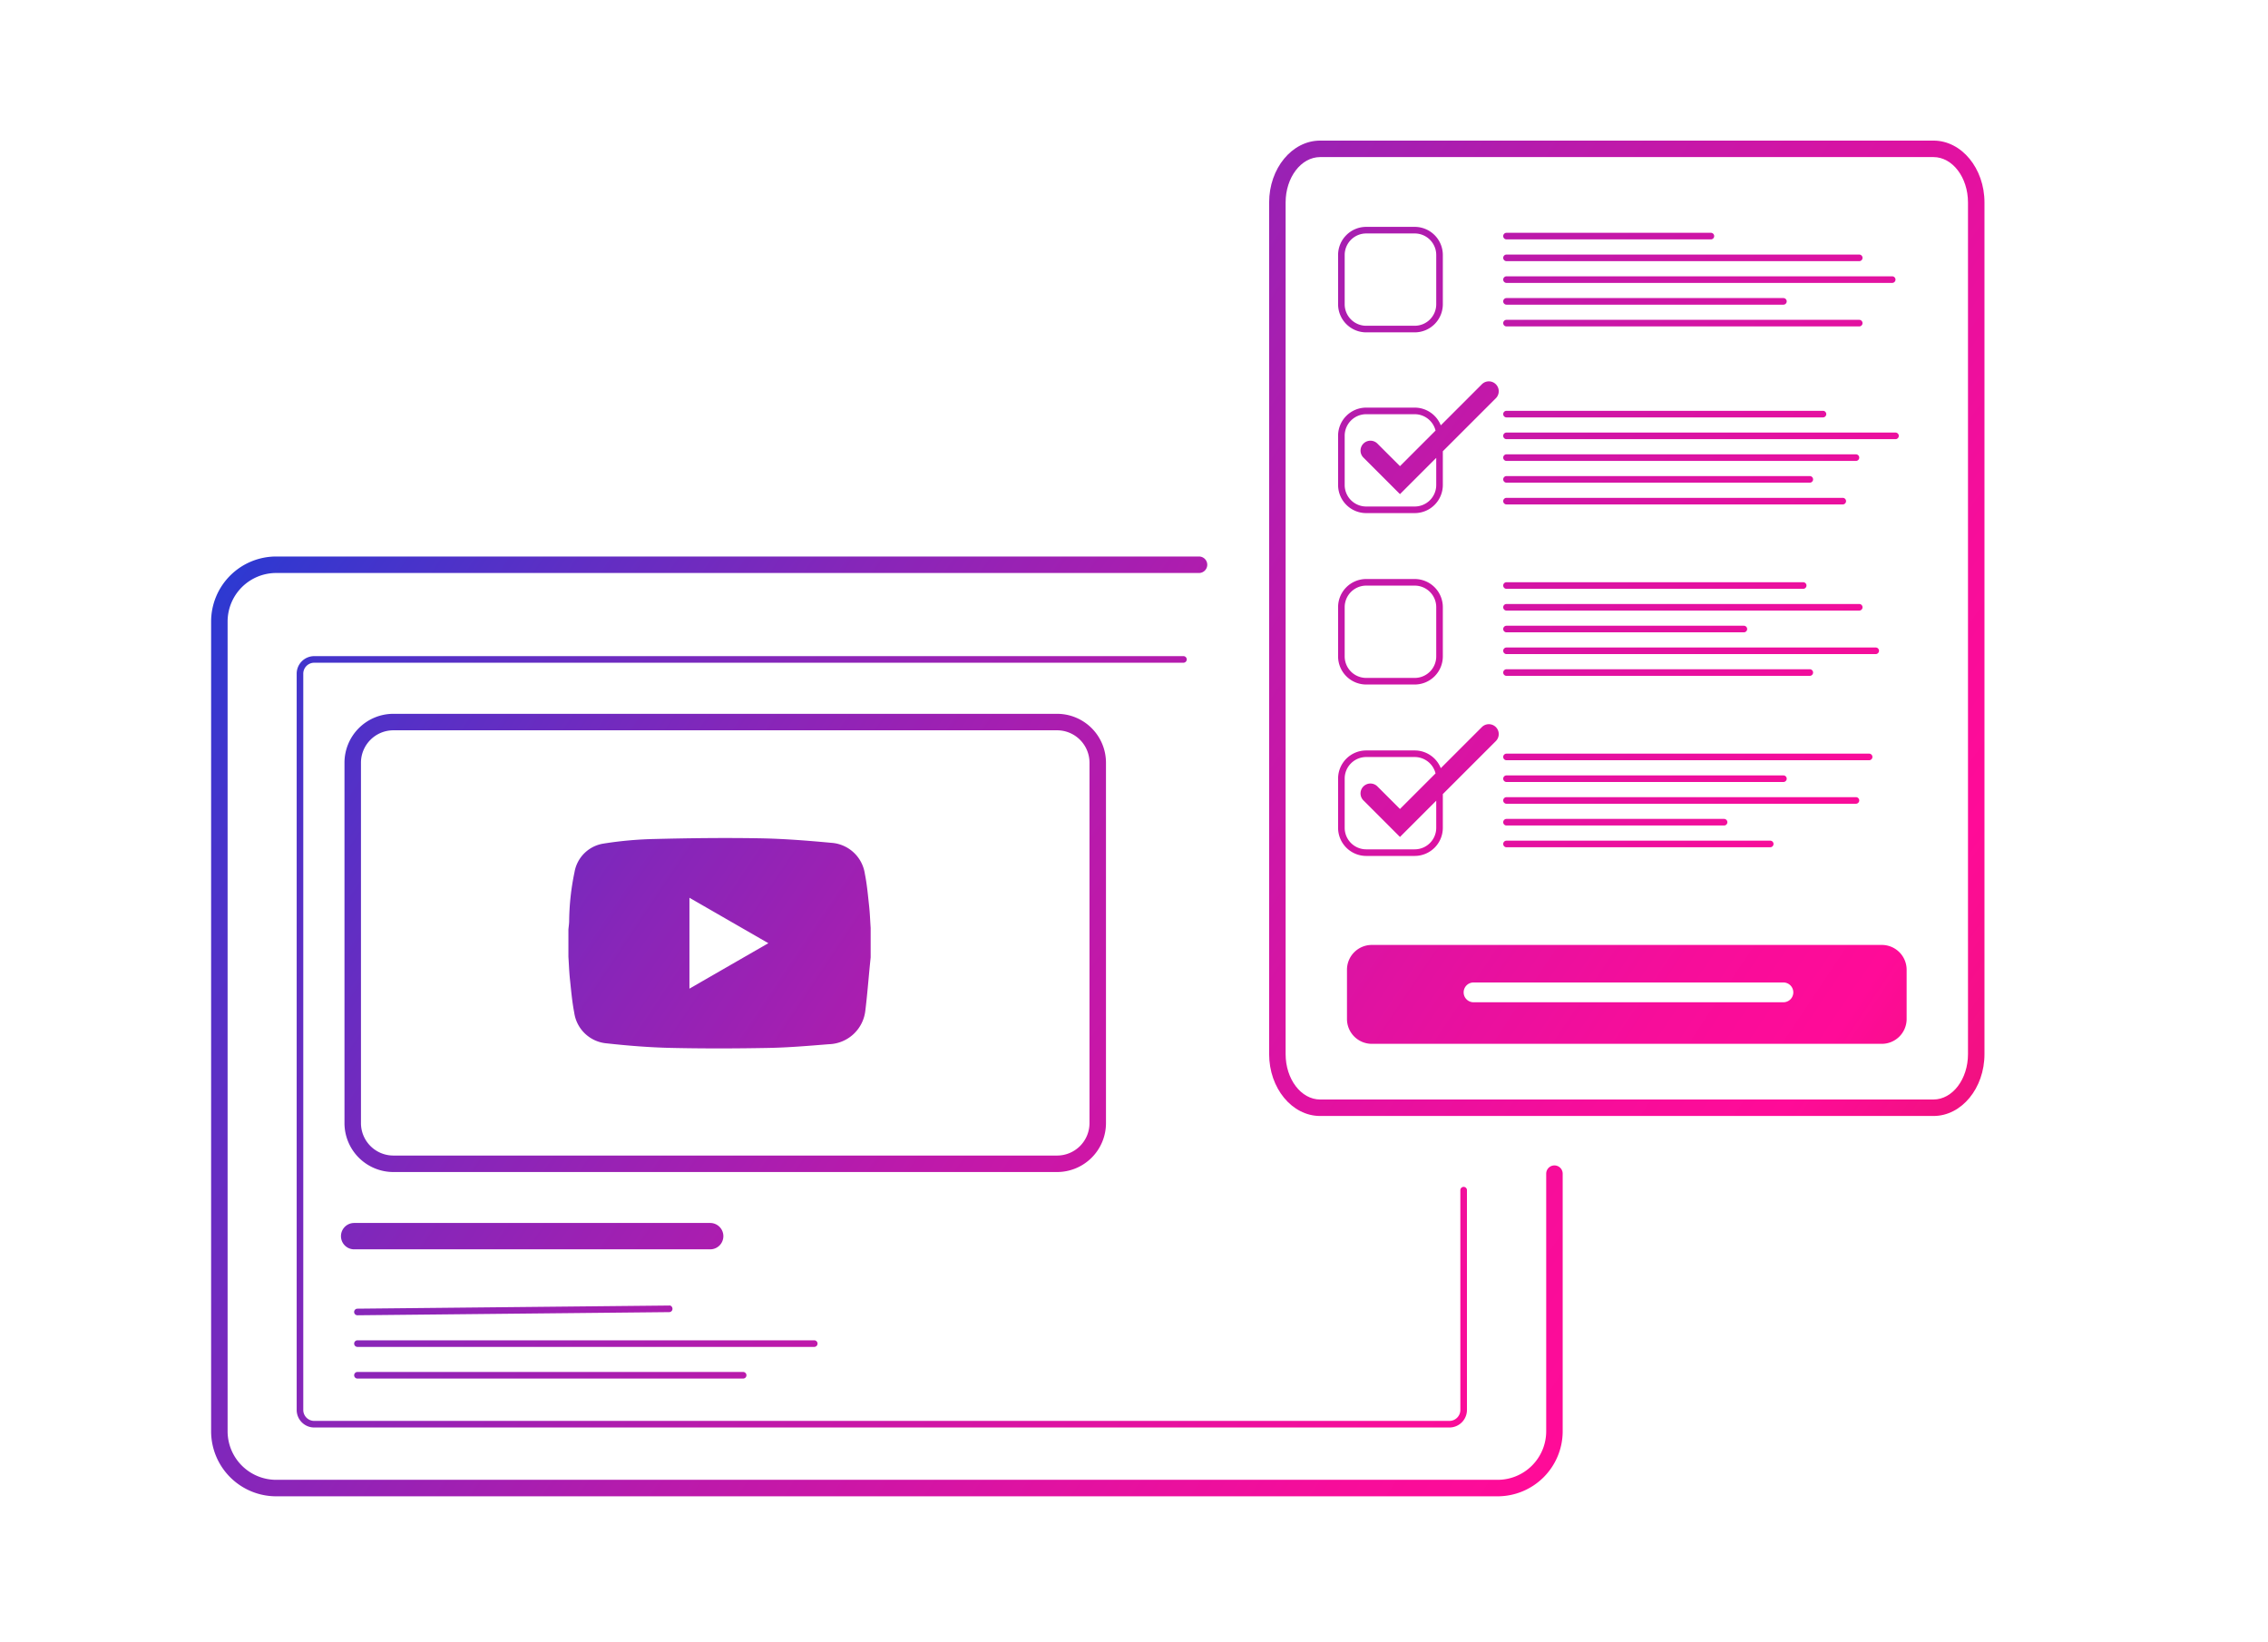 <?xml version="1.0" encoding="UTF-8"?>
<svg xmlns="http://www.w3.org/2000/svg" xmlns:xlink="http://www.w3.org/1999/xlink" viewBox="0 0 344 249">
  <defs>
    <linearGradient id="a" x1="1.026" y1="82.428" x2="301.94" y2="283.664" gradientUnits="userSpaceOnUse">
      <stop offset="0" stop-color="#0841db"></stop>
      <stop offset="0.137" stop-color="#4434cb"></stop>
      <stop offset="0.302" stop-color="#8626b9"></stop>
      <stop offset="0.452" stop-color="#ba1aab"></stop>
      <stop offset="0.582" stop-color="#e012a1"></stop>
      <stop offset="0.686" stop-color="#f70d9a"></stop>
      <stop offset="0.751" stop-color="#ff0b98"></stop>
      <stop offset="1" stop-color="#c6243b"></stop>
    </linearGradient>
    <linearGradient id="b" x1="0.776" y1="82.802" x2="301.69" y2="284.038" xlink:href="#a"></linearGradient>
    <linearGradient id="c" x1="71.012" y1="-22.224" x2="371.926" y2="179.012" xlink:href="#a"></linearGradient>
    <linearGradient id="d" x1="97.652" y1="-62.059" x2="398.566" y2="139.177" xlink:href="#a"></linearGradient>
    <linearGradient id="e" x1="99.604" y1="-64.978" x2="400.517" y2="136.258" xlink:href="#a"></linearGradient>
    <linearGradient id="f" x1="95.029" y1="-58.137" x2="395.942" y2="143.099" xlink:href="#a"></linearGradient>
    <linearGradient id="g" x1="98.851" y1="-63.853" x2="399.765" y2="137.384" xlink:href="#a"></linearGradient>
    <linearGradient id="h" x1="94.777" y1="-57.76" x2="395.691" y2="143.476" xlink:href="#a"></linearGradient>
    <linearGradient id="i" x1="75.324" y1="-28.672" x2="376.238" y2="172.564" xlink:href="#a"></linearGradient>
    <linearGradient id="j" x1="75.113" y1="-28.356" x2="376.027" y2="172.88" xlink:href="#a"></linearGradient>
    <linearGradient id="k" x1="69.379" y1="-19.782" x2="370.293" y2="181.454" xlink:href="#a"></linearGradient>
    <linearGradient id="l" x1="70.884" y1="-22.033" x2="371.798" y2="179.203" xlink:href="#a"></linearGradient>
    <linearGradient id="m" x1="72.449" y1="-24.373" x2="373.363" y2="176.863" xlink:href="#a"></linearGradient>
    <linearGradient id="n" x1="87.802" y1="-47.331" x2="388.716" y2="153.905" xlink:href="#a"></linearGradient>
    <linearGradient id="o" x1="87.977" y1="-47.592" x2="388.891" y2="153.644" xlink:href="#a"></linearGradient>
    <linearGradient id="p" x1="82.166" y1="-38.903" x2="383.08" y2="162.333" xlink:href="#a"></linearGradient>
    <linearGradient id="q" x1="85.525" y1="-43.925" x2="386.439" y2="157.311" xlink:href="#a"></linearGradient>
    <linearGradient id="r" x1="82.918" y1="-40.028" x2="383.832" y2="161.208" xlink:href="#a"></linearGradient>
    <linearGradient id="s" x1="64.855" y1="-13.017" x2="365.769" y2="188.219" xlink:href="#a"></linearGradient>
    <linearGradient id="t" x1="45.353" y1="16.144" x2="346.267" y2="217.38" xlink:href="#a"></linearGradient>
    <linearGradient id="u" x1="61.322" y1="-7.734" x2="362.235" y2="193.503" xlink:href="#a"></linearGradient>
    <linearGradient id="v" x1="56.438" y1="-0.43" x2="357.351" y2="200.806" xlink:href="#a"></linearGradient>
    <linearGradient id="w" x1="61.496" y1="-7.995" x2="362.41" y2="193.241" xlink:href="#a"></linearGradient>
    <linearGradient id="x" x1="56.881" y1="-1.093" x2="357.795" y2="200.143" xlink:href="#a"></linearGradient>
    <linearGradient id="y" x1="84.373" y1="-42.203" x2="385.287" y2="159.033" xlink:href="#a"></linearGradient>
    <linearGradient id="z" x1="74.24" y1="-27.051" x2="375.154" y2="174.185" xlink:href="#a"></linearGradient>
    <linearGradient id="aa" x1="59.691" y1="-5.295" x2="360.604" y2="195.941" xlink:href="#a"></linearGradient>
    <linearGradient id="ab" x1="50.211" y1="8.88" x2="351.125" y2="210.116" xlink:href="#a"></linearGradient>
    <linearGradient id="ac" x1="6.425" y1="74.376" x2="307.339" y2="275.612" xlink:href="#a"></linearGradient>
    <linearGradient id="ad" x1="-28.982" y1="127.3" x2="271.931" y2="328.536" xlink:href="#a"></linearGradient>
    <linearGradient id="ae" x1="-27.915" y1="125.705" x2="272.998" y2="326.941" xlink:href="#a"></linearGradient>
    <linearGradient id="af" x1="-31.8" y1="131.514" x2="269.114" y2="332.75" xlink:href="#a"></linearGradient>
    <linearGradient id="ag" x1="-22.899" y1="118.204" x2="278.014" y2="319.44" xlink:href="#a"></linearGradient>
    <linearGradient id="ah" x1="6.702" y1="73.94" x2="307.616" y2="275.177" xlink:href="#a"></linearGradient>
  </defs>
  <path d="M235.771,176.771a1.25,1.25,0,0,0-1.25,1.25v39.076a7.369,7.369,0,0,1-7.36,7.36H41.882a7.369,7.369,0,0,1-7.36-7.36V94.271a7.369,7.369,0,0,1,7.36-7.361H181.861a1.25,1.25,0,0,0,0-2.5H41.882A9.872,9.872,0,0,0,32.021,94.271V217.097a9.871,9.871,0,0,0,9.86,9.86H227.161a9.871,9.871,0,0,0,9.86-9.86V178.021A1.25,1.25,0,0,0,235.771,176.771Z" style="fill:url(#a)"></path>
  <path d="M180,100.021a.5.5,0,0,0-.5-.5H47.66A2.663,2.663,0,0,0,45,102.181V213.861a2.663,2.663,0,0,0,2.66,2.66H219.84A2.663,2.663,0,0,0,222.5,213.861V180.521a.5.5,0,0,0-1,0v33.34a1.663,1.663,0,0,1-1.66,1.66H47.66A1.663,1.663,0,0,1,46,213.861V102.181a1.663,1.663,0,0,1,1.66-1.66H179.5A.5.5,0,0,0,180,100.021Z" style="fill:url(#b)"></path>
  <path d="M293.26,21.326H200.234c-4.267,0-7.737,4.21-7.737,9.385V159.886c0,5.175,3.471,9.385,7.737,9.385h93.025c4.267,0,7.737-4.21,7.737-9.385V30.711C300.997,25.536,297.526,21.326,293.26,21.326Zm5.237,138.56c0,3.796-2.35,6.885-5.237,6.885H200.234c-2.888,0-5.237-3.089-5.237-6.885V30.711c0-3.796,2.35-6.885,5.237-6.885h93.025c2.888,0,5.237,3.088,5.237,6.885Z" style="fill:url(#c)"></path>
  <path d="M228.5,36.311h31a.5.5,0,0,0,0-1h-31a.5.5,0,0,0,0,1Z" style="fill:url(#d)"></path>
  <path d="M228.5,39.611H282a.5.5,0,0,0,0-1H228.5a.5.5,0,0,0,0,1Z" style="fill:url(#e)"></path>
  <path d="M228.5,49.511H282a.5.5,0,0,0,0-1H228.5a.5.5,0,0,0,0,1Z" style="fill:url(#f)"></path>
  <path d="M228.5,42.911H287a.5.5,0,0,0,0-1H228.5a.5.5,0,0,0,0,1Z" style="fill:url(#g)"></path>
  <path d="M228.5,46.211h42a.5.5,0,0,0,0-1h-42a.5.5,0,0,0,0,1Z" style="fill:url(#h)"></path>
  <path d="M228.5,89.311h45a.5.5,0,0,0,0-1h-45a.5.5,0,0,0,0,1Z" style="fill:url(#i)"></path>
  <path d="M228.5,92.611H282a.5.5,0,0,0,0-1H228.5a.5.5,0,0,0,0,1Z" style="fill:url(#j)"></path>
  <path d="M228.5,102.511h46a.5.5,0,0,0,0-1h-46a.5.5,0,0,0,0,1Z" style="fill:url(#k)"></path>
  <path d="M228.5,95.911h36a.5.5,0,0,0,0-1h-36a.5.5,0,0,0,0,1Z" style="fill:url(#l)"></path>
  <path d="M228.5,99.211h56a.5.5,0,0,0,0-1h-56a.5.5,0,0,0,0,1Z" style="fill:url(#m)"></path>
  <path d="M228.5,63.311h48a.5.5,0,0,0,0-1h-48a.5.5,0,0,0,0,1Z" style="fill:url(#n)"></path>
  <path d="M228.5,66.611h59a.5.5,0,0,0,0-1h-59a.5.5,0,0,0,0,1Z" style="fill:url(#o)"></path>
  <path d="M228.5,76.511h51a.5.5,0,0,0,0-1h-51a.5.5,0,0,0,0,1Z" style="fill:url(#p)"></path>
  <path d="M228.5,69.911h53a.5.5,0,0,0,0-1h-53a.5.5,0,0,0,0,1Z" style="fill:url(#q)"></path>
  <path d="M228.5,73.211h46a.5.5,0,0,0,0-1h-46a.5.5,0,0,0,0,1Z" style="fill:url(#r)"></path>
  <path d="M228.5,115.311h55a.5.5,0,0,0,0-1h-55a.5.5,0,0,0,0,1Z" style="fill:url(#s)"></path>
  <path d="M285.428,143.326h-77.362a3.766,3.766,0,0,0-3.762,3.762v7.476a3.766,3.766,0,0,0,3.762,3.762h77.362a3.766,3.766,0,0,0,3.762-3.762v-7.476A3.766,3.766,0,0,0,285.428,143.326ZM270.5,152.021h-47a1.5,1.5,0,0,1,0-3h47a1.5,1.5,0,0,1,0,3Z" style="fill:url(#t)"></path>
  <path d="M228.5,118.611h42a.5.5,0,0,0,0-1h-42a.5.5,0,0,0,0,1Z" style="fill:url(#u)"></path>
  <path d="M228.5,128.511h40a.5.5,0,0,0,0-1h-40a.5.5,0,0,0,0,1Z" style="fill:url(#v)"></path>
  <path d="M228.5,121.911h53a.5.5,0,0,0,0-1h-53a.5.5,0,0,0,0,1Z" style="fill:url(#w)"></path>
  <path d="M228.5,125.211h33a.5.5,0,0,0,0-1h-33a.5.5,0,0,0,0,1Z" style="fill:url(#x)"></path>
  <path d="M207.218,50.411h7.362a4.267,4.267,0,0,0,4.262-4.262V38.673a4.267,4.267,0,0,0-4.262-4.262h-7.362a4.267,4.267,0,0,0-4.262,4.262v7.476A4.267,4.267,0,0,0,207.218,50.411Zm-3.262-11.738a3.265,3.265,0,0,1,3.262-3.262h7.362a3.265,3.265,0,0,1,3.262,3.262v7.476a3.265,3.265,0,0,1-3.262,3.262h-7.362a3.265,3.265,0,0,1-3.262-3.262Z" style="fill:url(#y)"></path>
  <path d="M207.218,77.826h7.362a4.267,4.267,0,0,0,4.262-4.262V68.447l8.06-8.06a1.5,1.5,0,0,0-2.121-2.121l-6.249,6.249a4.262,4.262,0,0,0-3.952-2.688h-7.362a4.267,4.267,0,0,0-4.262,4.262V73.564A4.267,4.267,0,0,0,207.218,77.826Zm-3.262-11.738a3.265,3.265,0,0,1,3.262-3.262h7.362a3.26,3.26,0,0,1,3.157,2.483l-5.396,5.396-3.439-3.439a1.5,1.5,0,0,0-2.121,2.121l5.561,5.561,5.5-5.5V73.564a3.265,3.265,0,0,1-3.262,3.262h-7.362a3.265,3.265,0,0,1-3.262-3.262Z" style="fill:url(#z)"></path>
  <path d="M207.218,103.826h7.362A4.267,4.267,0,0,0,218.842,99.564V92.088a4.267,4.267,0,0,0-4.262-4.263h-7.362a4.267,4.267,0,0,0-4.262,4.263V99.564A4.267,4.267,0,0,0,207.218,103.826Zm-3.262-11.737a3.266,3.266,0,0,1,3.262-3.263h7.362a3.266,3.266,0,0,1,3.262,3.263V99.564a3.265,3.265,0,0,1-3.262,3.262h-7.362a3.265,3.265,0,0,1-3.262-3.262Z" style="fill:url(#aa)"></path>
  <path d="M214.58,129.826a4.267,4.267,0,0,0,4.262-4.262v-5.117l8.06-8.06a1.5,1.5,0,0,0-2.121-2.121l-6.249,6.249a4.262,4.262,0,0,0-3.952-2.688h-7.362a4.267,4.267,0,0,0-4.262,4.263V125.564a4.267,4.267,0,0,0,4.262,4.262Zm-10.624-4.262v-7.476a3.266,3.266,0,0,1,3.262-3.263h7.362a3.26,3.26,0,0,1,3.157,2.483l-5.396,5.396-3.439-3.439a1.5,1.5,0,0,0-2.121,2.121l5.561,5.561,5.5-5.5V125.564a3.265,3.265,0,0,1-3.262,3.262h-7.362A3.265,3.265,0,0,1,203.956,125.564Z" style="fill:url(#ab)"></path>
  <path d="M131.174,132.515a5.508,5.508,0,0,0-5.096-4.678c-3.626-.34-7.269-.624-10.908-.686-5.285-.09-10.576-.026-15.862.106a56.712,56.712,0,0,0-7.801.702,5.282,5.282,0,0,0-4.368,4.33,38.069,38.069,0,0,0-.814,7.502c-.015.396-.074.791-.112,1.187v4.127c.075,1.138.112,2.28.232,3.413.181,1.706.329,3.423.655,5.103a5.431,5.431,0,0,0,4.933,4.634c3.202.353,6.425.614,9.644.687,4.96.112,9.926.099,14.887.006,3.049-.057,6.096-.32,9.138-.563a5.733,5.733,0,0,0,5.548-5.093c.284-2.307.465-4.628.692-6.942.037-.377.076-.754.115-1.131V140.748c-.074-1.101-.111-2.206-.231-3.302C131.647,135.798,131.5,134.137,131.174,132.515Zm-26.603,17.44V136.171c4.006,2.307,7.944,4.575,11.968,6.892C112.512,145.382,108.585,147.644,104.571,149.956Z" style="fill:url(#ac)"></path>
  <path d="M54.212,198.498a.5.5,0,0,0,.005,1h.005l47.283-.477A.5.5,0,0,0,102,198.516c-.003-.276-.239-.547-.505-.495Z" style="fill:url(#ad)"></path>
  <path d="M124,203.797a.5.5,0,0,0-.5-.5H54.217a.5.5,0,0,0,0,1H123.5A.5.5,0,0,0,124,203.797Z" style="fill:url(#ae)"></path>
  <path d="M54.217,208.098a.5.5,0,0,0,0,1h58.5a.5.5,0,0,0,0-1Z" style="fill:url(#af)"></path>
  <path d="M109.717,187.498a2,2,0,0,0-2-2h-54a2,2,0,0,0,0,4h54A2,2,0,0,0,109.717,187.498Z" style="fill:url(#ag)"></path>
  <path d="M167.75,170.358V115.684a7.421,7.421,0,0,0-7.413-7.413H59.663A7.421,7.421,0,0,0,52.25,115.684v54.674a7.421,7.421,0,0,0,7.413,7.413H160.337A7.421,7.421,0,0,0,167.75,170.358Zm-113,0V115.684a4.919,4.919,0,0,1,4.913-4.913H160.337a4.919,4.919,0,0,1,4.913,4.913v54.674a4.919,4.919,0,0,1-4.913,4.913H59.663A4.919,4.919,0,0,1,54.75,170.358Z" style="fill:url(#ah)"></path>
</svg>
